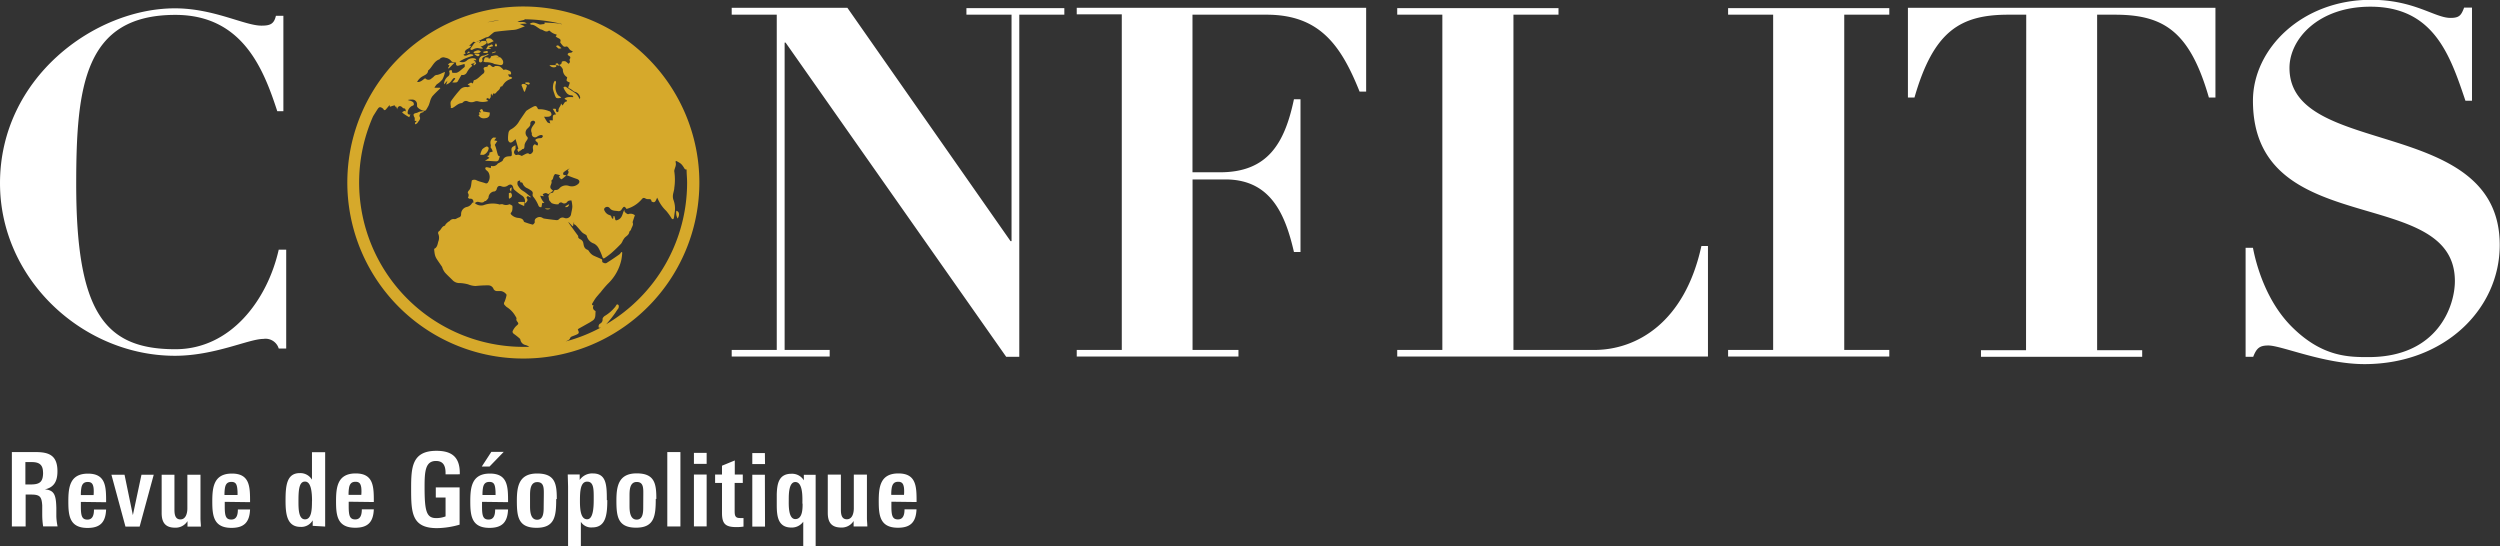 <?xml version="1.0" encoding="UTF-8"?> <svg xmlns="http://www.w3.org/2000/svg" id="Layer_1" data-name="Layer 1" viewBox="0 0 381.2 83.29"><rect x="0" y="0" width="381.2" height="83.29" fill="#333333" stroke="none"/><defs><style>.cls-1{fill:#fff;}.cls-2{fill:#d6a92b;}</style></defs><path class="cls-1" d="M293.84,154.26H295c.52-1.34,1-1.72,2.31-1.72,2,0,8.52,2.84,14.65,2.84,12.18,0,20.63-8.37,20.63-18.16,0-19.8-32.06-13.15-32.06-27,0-4.41,4.41-9.34,12.33-9.34,9.71,0,12.18,7.47,14.5,14.34h1v-14.2h-1.2c-.45,1.2-.75,1.57-2.09,1.57-2.39,0-5.53-2.76-12.11-2.76-10.53,0-18,7.47-18,15.39,0,21.45,30.79,12.63,30.79,27.5,0,3.89-2.69,11.59-13.15,11.59-3,0-7,0-11.58-4.49-4.11-4-5.61-9.79-6.06-12.18h-1.12Zm-33.48-1h-6.87v1h24.58v-1H271.2V102.1h2.69c7.4,0,11.43,2.47,14.35,12.63h1V101.05H242.35v13.68h1c2.92-10.16,7-12.63,14.35-12.63h2.69ZM214.93,102.1h6.87v51.12h-6.87v1h24.58v-1h-6.87V102.1h6.87v-1H214.93Zm-50.45,0h6.88v51.12h-6.88v1h47.38V137.37h-1c-2.54,11.66-9.86,15.85-16.36,15.85H182.2V102.1h6.87v-1H164.48Zm-42,51.12h-6.87v1h24.66v-1h-7v-26h5c6.87,0,9.12,5.23,10.46,11.06h1V115h-1c-1.42,6.73-4,11.13-11.28,11.13h-4.19V102.1h11.29c8.07,0,11.35,4.63,14.19,11.73h1V101.05H115.61v1h6.87ZM63,102.1h6.87v51.12H63v1H77.94v-1H71.07V106.36h.15l33.63,47.9h2V102.1h6.87v-1H98.79v1h6.88v34.53h-.15L80.64,101.05H63Zm-68.36.17H-6.5c-.29,1.29-.93,1.5-2.21,1.5-2.57,0-7.28-2.64-13.19-2.64-12.2,0-26.67,10.55-26.67,26.67,0,14.69,12.69,26.31,26.67,26.31,6.06,0,11.26-2.57,13.47-2.57A2.1,2.1,0,0,1-6.07,153h1.14V137.93H-6.07c-1.72,7.63-7.28,15.18-15.76,15.18-10.7,0-15.12-5.49-15.12-25.17,0-15,1.28-25.81,15.12-25.81,10.27,0,13.47,8.34,15.54,14.69h.93Z" transform="translate(48.57 -99.86)"></path><path class="cls-1" d="M89.33,175.32h-2a6,6,0,0,1,.06-1c.1-.63.35-1,1-1s.8.39.88.92a5.73,5.73,0,0,1,0,1.09m1.92,1.08c0-2.29,0-4.36-2.77-4.36s-3,2.05-3,4.22.17,4.06,2.93,4.06c1.92,0,2.75-.86,2.83-2.81H89.35c0,.74-.15,1.54-1,1.54s-1-.6-1-2v-.7Zm-7.51,3.73c0-.45-.06-.8-.06-1.3v-6.61h-2v5.14c0,.69-.21,1.67-1.06,1.67s-.91-.84-.91-1.52v-5.29h-2v5.84c0,1.49.61,2.23,2.06,2.23a2.13,2.13,0,0,0,1.88-1l0,.84Zm-9.87-3.5c0,.79,0,2.37-1.11,2.37s-1-2.26-1-3,0-2.65,1-2.65c1.21,0,1.08,2.48,1.08,3.31m1.95-4.41H74v.84a2.1,2.1,0,0,0-1.9-1c-1.95,0-2.18,1.57-2.23,3.12,0,.09,0,1.51,0,1.58,0,1.62.11,3.5,2.22,3.5a2.15,2.15,0,0,0,1.82-.89v3.77H75.8v-9.07c0-.13,0-1.73,0-1.86m-7.74,0H66.14v7.91h1.94Zm0-3.31H66.14v1.68h1.94Zm-3.26,11.24v-1.33c-.19,0-.36,0-.54,0-.72,0-.81-.36-.81-1.08V173.5h1.24v-1.28H63.47v-2.15l-1.95.8v1.35H60.47v1.28h1.05v4.56c0,1.68.52,2.17,2.2,2.17a6.63,6.63,0,0,0,1.1-.08m-5.64-7.93H57.24v7.91h1.94Zm0-3.31H57.24v1.68h1.94Zm-4-.12h-2v11.34h2Zm-5.67,8.3c0,.8,0,2-1,2s-1.09-1.25-1.09-2.06v-1.56c0-.79,0-2.12,1.1-2.12s1,1.06,1,2.08Zm2-1.15c0-2.32-.24-3.9-3-3.9s-3.09,1.94-3.09,4.15c0,2.42.21,4.13,3,4.13s3-1.79,3-4.38m-9.46.1c0,1.19-.08,3-1,3s-1.1-1.28-1.1-2.74.05-3,1.1-3,1,1.26,1,2.75m2,.08c0-2.31-.06-4.08-2.14-4.08a2.3,2.3,0,0,0-2,1l0-.84H38c0,.11.05,1.75.05,1.86v9.07H40v-3.71a1.85,1.85,0,0,0,1.74.85c2.08,0,2.29-1.95,2.29-4.17m-9.7,1c0,.8,0,2-1,2s-1.08-1.25-1.08-2.06v-1.56c0-.79,0-2.12,1.1-2.12s1,1.06,1,2.08Zm2-1.15c0-2.32-.24-3.9-3-3.9s-3.09,1.94-3.09,4.15c0,2.42.2,4.13,3,4.13s3-1.79,3-4.38m-8-7.2H26.35L24.89,171h1.18Zm-1.36,6.58H25a6,6,0,0,1,.06-1c.09-.63.34-1,1-1s.8.39.88.92a6.68,6.68,0,0,1,.05,1.09m1.91,1.08c0-2.29,0-4.36-2.76-4.36s-3,2.05-3,4.22.17,4.06,2.93,4.06c1.92,0,2.75-.86,2.83-2.81H26.93c0,.74-.14,1.54-1,1.54s-1-.6-1-2v-.7Zm-7.36-4.25V172c0-2.4-1.17-3.4-3.56-3.4-3.77,0-3.86,2.57-3.86,5.79,0,3.64.09,6,3.94,6a12.81,12.81,0,0,0,3.45-.53v-5.68H17.88v1.54h1.49v2.88a3.93,3.93,0,0,1-1.43.26c-1.5,0-1.77-1.09-1.77-4.76,0-2.35.11-3.95,1.74-3.95,1.18,0,1.46.83,1.46,1.85v.19ZM6.58,175.32h-2a6,6,0,0,1,.06-1c.09-.63.35-1,1-1s.8.39.88.92a5.73,5.73,0,0,1,0,1.09m1.91,1.08c0-2.29,0-4.36-2.76-4.36s-3,2.05-3,4.22.17,4.06,2.93,4.06c1.92,0,2.75-.86,2.83-2.81H6.6c0,.74-.15,1.54-1,1.54s-1-.6-1-2v-.7ZM-1,176.27c0,1.31-.07,2.78-1.06,2.78s-1-1.6-1-2.76c0-1.71.09-3,1-3s1.07,1.55,1.07,3m2,3.86c0-.09,0-1.35,0-1.44v-9.9H-1V173A2.07,2.07,0,0,0-2.85,172c-2,0-2.18,1.88-2.18,4.2,0,2.06.22,4,2.29,4a2,2,0,0,0,1.85-1l0,.84Zm-13.35-4.81h-2a6,6,0,0,1,.06-1c.09-.63.34-1,1-1s.8.39.88.92a6.68,6.68,0,0,1,.05,1.09m1.91,1.08c0-2.29,0-4.36-2.76-4.36s-3,2.05-3,4.22.17,4.06,2.93,4.06c1.92,0,2.75-.86,2.83-2.81h-1.86c0,.74-.14,1.54-1,1.54s-1-.6-1-2v-.7Zm-7.5,3.73c0-.45-.06-.8-.06-1.3v-6.61H-20v5.14c0,.69-.22,1.67-1.06,1.67s-.91-.84-.91-1.52v-5.29h-1.95v5.84c0,1.49.61,2.23,2.05,2.23a2.13,2.13,0,0,0,1.89-1v.84Zm-7.19-7.91H-27l-1.31,6.16-1.27-6.16h-2l2.14,7.91h2.16Zm-9.11,3.1h-2a6,6,0,0,1,.06-1c.09-.63.35-1,1-1s.8.39.88.92a5.73,5.73,0,0,1,0,1.09m1.91,1.08c0-2.29,0-4.36-2.76-4.36s-3,2.05-3,4.22.17,4.06,2.93,4.06c1.92,0,2.75-.86,2.83-2.81h-1.85c0,.74-.15,1.54-1,1.54s-1-.6-1-2v-.7ZM-42,171.91c0,1.43-.5,1.82-1.88,1.82h-.82v-3.41h1c1.11,0,1.69.41,1.69,1.59m2.22,8.22a9,9,0,0,1-.19-1.5c0-.44,0-.9,0-1.32-.05-1.93-.28-2.72-1.76-2.83,1.49-.31,1.93-1.35,1.93-2.76,0-2.53-1.41-2.93-3.39-2.93h-3.56v11.34h2.1v-4.86h.83c1.37,0,1.61.34,1.7,1.65,0,.48,0,1,0,1.44a11.73,11.73,0,0,0,.14,1.77Z" transform="translate(48.57 -99.86)"></path><path class="cls-2" d="M20.19,116.31a.28.28,0,0,0,.25,0c.47-.23.82-.69,1.39-.73a.39.39,0,0,0,.19-.12.62.62,0,0,1,.76-.13,1.29,1.29,0,0,0,1.07,0,.9.9,0,0,1,.56,0,2.68,2.68,0,0,0,1.48-.07l-.35-.3.31-.18L26,115a1.4,1.4,0,0,0,.26-.34c0-.09,0-.22,0-.34a.92.92,0,0,1,.1-.2l.08.31.07,0,.13-.34c.25.14.37,0,.51-.18s.44-.36.51-.59.15-.32.33-.28a4.5,4.5,0,0,1,.35-.51,2,2,0,0,1,1-.63c.08,0,.13-.12.19-.18a1.2,1.2,0,0,0-.24-.15.66.66,0,0,0-.21,0l-.19-.37c.16,0,.42,0,.44,0a.41.41,0,0,0-.24-.55c-.29-.12-.6-.28-.85-.11a3.94,3.94,0,0,0-.57-.53,1.4,1.4,0,0,0-.51-.09c-.09,0-.21,0-.25,0-.27.31-.47.09-.67-.08s-.34-.1-.46.1a1.63,1.63,0,0,0-.09.19l0-.09a2,2,0,0,0-.35.06c-.18.08-.21.22-.12.4a.44.44,0,0,1-.12.6c-.49.35-.84.89-1.43,1l-.14.49c-.13-.06-.23-.15-.3-.13a3.28,3.28,0,0,0-.5.3l.45.23c-.22.07-.38.18-.51.15a1.17,1.17,0,0,0-1.14.46,18.17,18.17,0,0,0-1.33,1.68.77.77,0,0,0-.07.41,4,4,0,0,0,.06.47C20.15,116.15,20.14,116.27,20.19,116.31Z" transform="translate(48.57 -99.86)"></path><path class="cls-2" d="M27.36,123.51c-.11-.31-.18-.64-.28-1s-.13-.37-.2-.57l.38-.58-.47-.1.31-.4c-.21,0-.4-.06-.49,0a.86.86,0,0,0-.4.78c0,.18.1.38.05.54a.27.27,0,0,0,.09.31,1.89,1.89,0,0,1,.21.48l-.48.14-.07.42-.3.13.35.28-.69.44c.65,0,1.2.07,1.74.08a.44.44,0,0,0,.33-.16,4.08,4.08,0,0,0,.2-.62C27.54,123.67,27.4,123.61,27.36,123.51Z" transform="translate(48.57 -99.86)"></path><path class="cls-2" d="M26.33,108.42s-.08.17-.13.26l.06,0-.32.16v-.2c-.19,0-.45-.08-.55,0s-.16.38-.25.62c.11,0,.2.09.27.08a3.73,3.73,0,0,1,1.21.18.93.93,0,0,0,.2.1c.35.06.69.14,1,.17a.37.37,0,0,0,.3-.2.71.71,0,0,0-.18-.74.5.5,0,0,0-.65-.24,1.29,1.29,0,0,1-.21.06v0l.41-.17s0,0,0,0C27.12,108.11,26.72,108.39,26.33,108.42Z" transform="translate(48.57 -99.86)"></path><path class="cls-2" d="M25,107.29l.05-.1-.36-.24a1,1,0,0,0,.29-.07,3.48,3.48,0,0,0,.56-.34c.06-.05.12-.18.09-.24s-.17-.23-.22-.22c-.25.08-.59-.09-.76.25,0,0-.11,0-.22.09l.26-.32a1.4,1.4,0,0,0-1,.42l-.56.8c.14.27.34.13.57,0a1.63,1.63,0,0,1,.57-.13C24.48,107.22,24.73,107.27,25,107.29Z" transform="translate(48.57 -99.86)"></path><path class="cls-2" d="M24.39,117.4c.3.57.78.55,1.26.44a.7.7,0,0,0,.39-.31,1.46,1.46,0,0,0,.07-.51l-1-.16c-.11-.41-.24-.46-.53-.18l.2.31-.32,0C24.45,117.16,24.7,117.34,24.39,117.4Z" transform="translate(48.57 -99.86)"></path><path class="cls-2" d="M15.57,116.86c-.21,0-.4.16-.6.21-.52.11-.58.21-.35.68a.56.56,0,0,0,.05.08v.47l.27,0c0,.19-.41.24-.15.52.11-.08.25-.13.3-.23.19-.31.57-.58.3-1,0,0,0-.1,0-.15s.09-.2.15-.33l.5-.18,0-.12A3.75,3.75,0,0,0,15.57,116.86Z" transform="translate(48.57 -99.86)"></path><path class="cls-2" d="M36.43,114.24a2.1,2.1,0,0,1-.27-1.55,1,1,0,0,0,.05-.35c0-.06-.09-.11-.14-.17a.58.58,0,0,0-.13.14,1.4,1.4,0,0,0-.13.34,2.8,2.8,0,0,0-.07.76,4.15,4.15,0,0,0,.23.76,2,2,0,0,0,.23.56c.13.17.62.11.81,0C36.82,114.56,36.52,114.45,36.43,114.24Z" transform="translate(48.57 -99.86)"></path><path class="cls-2" d="M25.94,122.49a.14.14,0,0,0,0-.11c-.09-.08-.23-.22-.28-.19a1.81,1.81,0,0,0-.7.44,2.84,2.84,0,0,0-.3.83,4.27,4.27,0,0,0,.53,0A1.26,1.26,0,0,0,25.94,122.49Z" transform="translate(48.57 -99.86)"></path><path class="cls-2" d="M25.79,106.56l.92-.42-.38-.36a.85.85,0,0,0-.73,0,.29.29,0,0,0-.05.2c.06.17.15.33.22.49Z" transform="translate(48.57 -99.86)"></path><path class="cls-2" d="M31.47,113.82l.31-.87a.59.59,0,0,0-.68-.27c-.06,0-.16.12-.15.16l.4,1Z" transform="translate(48.57 -99.86)"></path><path class="cls-2" d="M25.28,108.5l.62-.29,0-.13-.26.09a1.85,1.85,0,0,1-.46.17.73.73,0,0,0-.7.89.22.22,0,0,0,.17.14A.32.32,0,0,0,25,109C24.88,108.69,25.08,108.6,25.28,108.5Z" transform="translate(48.57 -99.86)"></path><path class="cls-2" d="M30.59,130.94l.76.34.07-.63c-.28,0-.53,0-.78,0a.79.79,0,0,0-.23.08A.88.88,0,0,0,30.59,130.94Z" transform="translate(48.57 -99.86)"></path><path class="cls-2" d="M19.85,110.3l.89-.87c-.35,0-.72-.12-1,.29l.24.13-.24.39Z" transform="translate(48.57 -99.86)"></path><path class="cls-2" d="M25.88,106.78l-.3.51,0,.1.71-.12v-.06l-.39-.1.71-.21C26.42,106.26,26.11,107,25.88,106.78Z" transform="translate(48.57 -99.86)"></path><path class="cls-2" d="M54.56,132a1.81,1.81,0,0,0,.19,1.18C55.12,132.62,55,132.11,54.56,132Z" transform="translate(48.57 -99.86)"></path><path class="cls-2" d="M29.05,130.16c.49-.17.57-.53.27-.94l-.3.09c0,.15,0,.29,0,.43S29,130,29.05,130.16Z" transform="translate(48.57 -99.86)"></path><path class="cls-2" d="M24.49,107.92c.1,0,.18-.13.27-.2-.38-.34-.67-.13-1,0a.2.2,0,0,0-.12.12s.05.12.08.12A5.88,5.88,0,0,0,24.49,107.92Z" transform="translate(48.57 -99.86)"></path><path class="cls-2" d="M36.15,110.08c.06,0,.09-.1.14-.16s-.12-.13-.18-.13c-.28,0-.56,0-.9,0A.82.82,0,0,0,36.15,110.08Z" transform="translate(48.57 -99.86)"></path><path class="cls-2" d="M24.44,108.39a.26.26,0,0,0,.11-.23.32.32,0,0,0-.24-.11,4.67,4.67,0,0,0-.52,0v.09a2.86,2.86,0,0,0,.38.26A.29.29,0,0,0,24.44,108.39Z" transform="translate(48.57 -99.86)"></path><path class="cls-2" d="M36.61,107.27c.09,0,.24,0,.43-.06-.5-.45-.5-.52-.83-.32A2,2,0,0,0,36.61,107.27Z" transform="translate(48.57 -99.86)"></path><path class="cls-2" d="M32.23,112.62c-.06-.06-.11-.18-.18-.18a3,3,0,0,0-.52,0l0,.16a3.13,3.13,0,0,0,.52.16C32.08,112.79,32.16,112.68,32.23,112.62Z" transform="translate(48.57 -99.86)"></path><path class="cls-2" d="M25.15,107.93c.17,0,.35,0,.52,0s.13-.1.14-.16-.08-.15-.11-.14a5.78,5.78,0,0,0-.57.12Z" transform="translate(48.57 -99.86)"></path><path class="cls-2" d="M27.05,107c.06-.07.17-.14.17-.21a1,1,0,0,0-.14-.3H27c0,.1-.12.21-.11.31S27,106.88,27.05,107Z" transform="translate(48.57 -99.86)"></path><path class="cls-2" d="M30.59,123l.09-.45-.09-.06c-.1.07-.29.14-.29.2s.12.22.19.34Z" transform="translate(48.57 -99.86)"></path><path class="cls-2" d="M29.47,128.42c-.36.17-.39.34-.11.68Z" transform="translate(48.57 -99.86)"></path><path class="cls-2" d="M38,131.39a1.37,1.37,0,0,0,.22-.3l-.08-.07-.49.29,0,.14A1,1,0,0,0,38,131.39Z" transform="translate(48.57 -99.86)"></path><path class="cls-2" d="M36.61,109.88l.07-.06c-.07-.1-.12-.24-.22-.29s-.21,0-.32.07v.1Z" transform="translate(48.57 -99.86)"></path><path class="cls-2" d="M35.37,131.65h-.86A.72.72,0,0,0,35.37,131.65Z" transform="translate(48.57 -99.86)"></path><path class="cls-2" d="M23.72,109.83a2.52,2.52,0,0,0,.25-.21c.11-.14.07-.23-.11-.25l-.24.38Z" transform="translate(48.57 -99.86)"></path><path class="cls-2" d="M22.63,108.05l.49-.22C22.8,107.56,22.74,107.86,22.63,108.05Z" transform="translate(48.57 -99.86)"></path><path class="cls-2" d="M27,107.83l0-.14-.54.19,0,.11Z" transform="translate(48.57 -99.86)"></path><path class="cls-2" d="M31.24,100.85a26.84,26.84,0,1,0,26.83,26.83A26.87,26.87,0,0,0,31.24,100.85Zm-3.73,2.07a.66.66,0,0,1-.2.06c-.53.11-1,.19-1.58.28C26.32,103.12,26.91,103,27.51,102.92ZM6.19,127.68a25,25,0,0,1,2.13-10.09c.23-.36.45-.73.68-1.08s.38-.39.72-.17a.49.49,0,0,1,.18.17c.14.23.27.15.4,0s.32-.39.49-.58c0,0,.05,0,.08,0l0,.21.73-.23.13.31.06-.22.22.55c0-.09,0-.13,0-.16.19-.41.45-.46.77-.15.06.06.13.14.2.14.32,0,.27.23.34.46-.11,0-.19-.09-.24-.07a2.39,2.39,0,0,0-.34.21,1.75,1.75,0,0,0,.2.19c.14.11.29.2.44.3l.45.27.18-.44a.29.29,0,0,1-.43-.24,1.28,1.28,0,0,1,.69-1.06c.1,0,.25-.11.26-.18a.51.51,0,0,0-.11-.39,1.64,1.64,0,0,0-.5-.23c-.1,0-.21-.06-.31-.09a2,2,0,0,1,.63-.06.71.71,0,0,1,.78.7c0,.1,0,.21,0,.31.06.32.94.81,1.23.67a.28.28,0,0,0,.15-.11c.13-.21.26-.42.37-.64s.13-.38.21-.57a2.73,2.73,0,0,1,.34-.82c.38-.46.83-.85,1.25-1.27l-.05-.08h-.85a2.63,2.63,0,0,1,.37-.53,3.37,3.37,0,0,0,.84-.73,3.62,3.62,0,0,0,.4-1.16l-.46.19a2.74,2.74,0,0,1-.7.27.67.67,0,0,0-.52.23,1.54,1.54,0,0,1-.34.28.65.65,0,0,1-1,0c-.37.23-.67.63-1.23.57a2.06,2.06,0,0,1,.89-.89c.35-.2.74-.33.78-.81,0,0,0-.07.08-.1.58-.52.82-1.38,1.66-1.65a0,0,0,0,0,0,0,.73.73,0,0,1,.88-.25,1.46,1.46,0,0,1,.85.42.61.61,0,0,0,.46.28c.12,0,.24,0,.36.07-.08.29.05.5.29.45s.71-.19,1-.28a.36.36,0,0,0,0,.19c.1.26-.09.35-.25.48l-.38.32a1.83,1.83,0,0,1-.57.36,2.62,2.62,0,0,1-.69,0l-.08-.39c-.35,0-.44.06-.35.34a.56.56,0,0,1-.27.65,1.55,1.55,0,0,0-.56,1.17l.53-.56-.2.6a1.62,1.62,0,0,0,.82-.6,1.9,1.9,0,0,1,.35-.4s.14,0,.22,0a.73.73,0,0,1-.07.19c-.1.14-.22.28-.38.48a3.39,3.39,0,0,0,.57,0,.37.37,0,0,0,.25-.15c.2-.34.39-.69.58-1a.71.71,0,0,0,.83-.41,4.7,4.7,0,0,1,.4-.59,3.7,3.7,0,0,1,.42-.37l-.2-.28.51-.15h0l.21-.17-.34-.27.46,0c-.08-.1-.11-.19-.18-.24a1.33,1.33,0,0,0-1.24.23,1,1,0,0,1-1.2.2c.32-.17.64-.36,1-.5a11.35,11.35,0,0,1,1.12-.38l0-.13a.9.9,0,0,0-.8,0c-.21.11-.44.23-.7,0l.38-.26-.18-.12c.08-.56.77-.51,1-1l-.32,0c.16-.15.29-.28.43-.4s.22-.32.44-.14c0,0,.1,0,.15,0l1.48-.71c.13-.06.3-.05.42-.12a5.45,5.45,0,0,0,.46-.38c.19-.14.38-.35.59-.38.83-.12,1.67-.19,2.51-.27a4,4,0,0,0,.7-.08c.43-.13.85-.31,1.31-.49l-.78-.36,1.06-.06c-.43-.42-.93-.09-1.4-.32l1.07-.25v-.08a25.13,25.13,0,0,1,5.66.71v.06a2.49,2.49,0,0,0-.47-.12c-.7-.1-1.43-.11-2.14-.16l0,.23-.51.06a.75.75,0,0,1-.26,0c-.49-.16-1-.48-1.48-.07.07,0,.16.13.25.12.47,0,.76.32,1.12.53.11.06.21.17.33.19.4.07.74.53,1.2.19,0,0,.1,0,.12,0a2.15,2.15,0,0,0,1,.57s.06,0,.09.08l-.16.22a1.25,1.25,0,0,0,.24.18c.26.15.64.21.46.67,0,0,0,.05,0,.08a4.51,4.51,0,0,0,.44.54.41.41,0,0,0,.36.1c.24-.1.36.05.45.17s.3.49.65.5c-.1.26-.28.25-.48.26s-.21.13-.32.2c.08.1.14.24.25.29a.26.26,0,0,1,.13.41.34.34,0,0,0-.06.27c.13.23,0,.35-.15.51-.15-.12-.27-.24-.41-.34s-.65-.1-.64.11-.15.36-.41.39c.11.13.25.2.34.31s.26.32.25.48a1.27,1.27,0,0,0,.65,1.09c0,.19-.14.43-.06.55s.35.21.46.27a3.51,3.51,0,0,1-.15.49c-.13.28-.1.33.18.44a1.74,1.74,0,0,1,.36.24,1.7,1.7,0,0,0,.34.23,1.09,1.09,0,0,1,.86.9,1,1,0,0,1-.08.23,4.8,4.8,0,0,0-.3-.54,1.65,1.65,0,0,0-.34-.36c-.44-.3-.89-.57-1.32-.88-.2-.14-.34-.19-.52,0a3.12,3.12,0,0,0,.43.76,1,1,0,0,0,.69.43c.14,0,.38,0,.38.28-.45,0-.93-.09-1.32.21,0,.22.47.13.32.46-.4,0-.4.44-.69.6l-.11-.25h-.08c0,.4-.47.64-.35,1.11,0,0-.14.18-.17.17s-.25-.14-.24-.19c.09-.48-.23-.3-.49-.33l.51.86c-.32,0-.46.09-.49.32a3.08,3.08,0,0,0,0,.58s0,0-.07,0l-.46,0,.14.47c-.18-.07-.37-.09-.45-.19a8.47,8.47,0,0,1-.5-.84,3.07,3.07,0,0,0,.69,0,.56.56,0,0,0,.41-.24c.06-.11,0-.31-.1-.45s-.18-.13-.29-.17a3.64,3.64,0,0,0-1.53-.27.24.24,0,0,1-.16-.14c-.15-.34-.28-.43-.63-.27a10,10,0,0,0-1.09.64s0,0-.06.07c-.34.49-.69,1-1,1.46a3.16,3.16,0,0,1-1.3,1.31.72.72,0,0,0-.35.44,4.83,4.83,0,0,0-.08,1.14.56.56,0,0,0,.27.41c.09.05.3,0,.42-.11a3.61,3.61,0,0,0,.45-.4c.17.57.31,1.07.47,1.57a1,1,0,0,0,.15.27,2.4,2.4,0,0,0,.26-.18c.06,0,.12-.14.17-.14.23,0,.27-.12.3-.28s0-.38.09-.57a1.58,1.58,0,0,1,.21-.38c.11-.19.32-.38.15-.62a.87.87,0,0,1,.08-1.33c.19-.21.43-.39.37-.73,0-.08.05-.19.1-.26s.32-.25.53-.09.07.28,0,.42c-.31.41-.68.81-.4,1.39a.17.17,0,0,1,0,.1.5.5,0,0,0,.8.46,2.28,2.28,0,0,1,.3-.17c.21-.07.43-.18.6.07-.12.29-.18.32-.46.33a1.57,1.57,0,0,0-.48.09c-.28.12-.28.27,0,.47s.17.55.08.55-.23-.11-.35-.17l-.07,0c-.33.21-.27.53-.22.85s-.27.62-.45.63a.13.13,0,0,1-.12,0c-.21-.2-.4-.09-.61,0l-.55.29a1.72,1.72,0,0,0-.55-.19c-.16,0-.25.11-.43,0a.5.5,0,0,1-.2-.46,1.25,1.25,0,0,1,.23-.41v-.56c-.66.31-.69.39-.57,1.08,0,.11,0,.22,0,.32s0,.27-.27.27c-.45,0-.9.07-1.1.61-.06.16-.31.24-.48.35s-.24.09-.31.18a.88.88,0,0,1-1,.32l-.05.34a5.42,5.42,0,0,0-.62-.14c-.07,0-.2.06-.21.12a.33.33,0,0,0,.08.26c.11.13.26.22.36.35a1.41,1.41,0,0,1,0,1.53.32.32,0,0,1-.45.18c-.42-.15-.88-.23-1.29-.42a.71.71,0,0,0-.75,0c-.13.57-.05,1.14-.49,1.57-.09.08-.16.3-.11.37.2.26.08.5,0,.75.11,0,.21.12.3.11a.42.42,0,0,1,.53.4c0,.21.17.3.39.15a.47.47,0,0,1,.36-.08c.34.07.69.24,1-.13,0,0,.12,0,.15,0,.15-.18.39-.36.41-.56a1,1,0,0,1,.73-.88.5.5,0,0,0,.52-.38c.09-.41.32-.58.72-.42a1,1,0,0,0,1-.14c.39-.25.68-.13.79.32a.66.66,0,0,0,.19.36,12.38,12.38,0,0,0,1.08.83,1,1,0,0,1,.51,1.11.4.4,0,0,0,0,.15c.44-.34.5-.59.25-.87.15-.5.41-.1.63-.06,0-.05,0-.1,0-.11-.31-.25-.62-.51-.94-.75a4.81,4.81,0,0,1-.5-.33,2.75,2.75,0,0,1-.53-.7.83.83,0,0,1,0-.54c0-.08.23-.11.37-.18l0,.29c.17,0,.34.06.37.12a1.25,1.25,0,0,0,.74.8,3.18,3.18,0,0,1,.44.26c.24.14.43.3.36.62a.51.51,0,0,0,.06.37,5.27,5.27,0,0,1,.81,1.35.38.38,0,0,0,.47.27l.12-.64.33,0a2.68,2.68,0,0,1-.64-1.1l.52.09,0-.09-.15-.22c.44-.24.56-.23.87,0l.73-.53-.3-.27c-.35-.4.15-.76.06-1.15a.19.19,0,0,1,0-.17c.28-.17.23-.5.37-.73s.15-.24.22-.23a5.82,5.82,0,0,1,.72.18l-.2.23.31.35s.14.06.17,0c.23-.17.44-.36.71-.59a1.35,1.35,0,0,1-.21,0c-.12,0-.3-.06-.32-.13a.4.4,0,0,1,.1-.34,6.71,6.71,0,0,1,.71-.47.85.85,0,0,1,.17-.06l0,0-.29.23c.27.33.07.54-.11.79.51.19,1,.39,1.47.54s.55.5.25.77a1.44,1.44,0,0,1-1.47.29,1.36,1.36,0,0,0-1.44.43.75.75,0,0,1-.37.2c-.23,0-.47,0-.51.34,0,0-.12.1-.18.1-.36,0-.49.27-.58.54a2.2,2.2,0,0,1,.09.43.41.41,0,0,0,.07.22c.1.13.22.25.33.38a2.22,2.22,0,0,0,1,.19.11.11,0,0,0,.07-.06.38.38,0,0,1,.59-.15.53.53,0,0,0,.69-.13c.18-.24.38-.25.67-.26a4.68,4.68,0,0,1,.14.9c0,.4-.13.79-.19,1.19a.75.75,0,0,1-1,.59.69.69,0,0,0-.82.17.54.54,0,0,1-.36.16c-.64-.06-1.28-.15-1.92-.24a.77.77,0,0,1-.28-.12.8.8,0,0,0-.84,0,.54.54,0,0,0-.31.65c0,.11-.25.41-.33.39a11.67,11.67,0,0,1-1.27-.4.27.27,0,0,1-.08-.1c-.12-.4-.48-.47-.8-.52a1.71,1.71,0,0,1-1.08-.47c-.17-.18-.16-.24,0-.41a1,1,0,0,0,.14-.46,2.93,2.93,0,0,0,0-.51l-.24-.16c-.07,0-.18-.09-.23-.07a1.2,1.2,0,0,1-1,0,.63.63,0,0,0-.3,0c-.1,0-.2.06-.28,0a4,4,0,0,0-2.36.14,1.44,1.44,0,0,1-1.32-.32c-.17-.11-.29-.15-.42,0a1.2,1.2,0,0,1-.82.59,1.11,1.11,0,0,0-.85,1c0,.25,0,.48-.32.59s-.48.29-.7.26a.75.75,0,0,0-.72.28c-.06.07-.16.09-.24.15a3.61,3.61,0,0,0-.35.33c-.07.07-.1.24-.17.25-.48.11-.54.65-.92.87a.35.35,0,0,0-.07.34,1.55,1.55,0,0,1,0,1.23c-.1.42-.18.91-.62,1.08a5.94,5.94,0,0,0,.09.79,2.14,2.14,0,0,0,.26.69c.28.45.6.88.89,1.32,0,0,0,.13.05.19a2.68,2.68,0,0,0,.35.62c.36.4.76.76,1.14,1.14a1.43,1.43,0,0,0,1.16.47,5.93,5.93,0,0,1,1.24.2,3.27,3.27,0,0,0,1.13.25,17.56,17.56,0,0,1,1.93-.1.84.84,0,0,1,.8.52.58.58,0,0,0,.59.35l.54,0a1.28,1.28,0,0,1,.86.54.29.29,0,0,1,0,.13,5,5,0,0,1-.31,1,.35.35,0,0,0,.06.49,2.29,2.29,0,0,0,.27.27,3.85,3.85,0,0,1,1.28,1.29c.09.16.27.39.22.49s0,.3.09.41c.28.35.24.4-.11.69a2.44,2.44,0,0,0-.54.76c-.09.16,0,.35.19.48a9.89,9.89,0,0,1,.89.71.38.38,0,0,1,.08.17,1,1,0,0,0,.7.78,1.63,1.63,0,0,1,.65.3c-.39,0-.77,0-1.16,0A25.08,25.08,0,0,1,6.19,127.68Zm37.62,21.65.1-.08c.51-.57,1-1.19,1.41-1.79a4.39,4.39,0,0,1,.34-.5c.13-.12.2-.56,0-.65s-.18,0-.24.06-.12.22-.21.31A5.79,5.79,0,0,1,43.7,148c-.18.09-.41.36-.39.52a.66.66,0,0,1-.35.67.5.5,0,0,0-.21.65,1.75,1.75,0,0,0,.33-.06,24,24,0,0,1-5.39,2.14l.33-.16a.61.61,0,0,0,.32-.29c.08-.26.29-.3.48-.38l.36-.14c.57-.23.6-.32.35-.85l.11-.11,1.78-1,.35-.23c.55-.34.41-.91.48-1.42,0,0-.06-.08-.1-.11a.53.53,0,0,1-.19-.8c-.31,0-.29-.19-.17-.38s.3-.51.47-.74.39-.47.58-.7l.17-.18a15,15,0,0,1,1.09-1.28,7.17,7.17,0,0,0,2.07-3.66,8.31,8.31,0,0,0,.14-1.13l-.15-.08a1.33,1.33,0,0,1-.26.35c-.65.46-1.3.9-2,1.34a.47.47,0,0,1-.35,0,1,1,0,0,1-.29-.16c0-.18,0-.38-.08-.42-.42-.21-.87-.37-1.29-.58a1.75,1.75,0,0,1-.47-.39c-.14-.14-.23-.4-.4-.47-.52-.19-.57-.6-.65-1.05a.77.77,0,0,0-.31-.47c-.21-.16-.53-.2-.46-.58,0,0-.06-.08-.09-.12L38.25,134a1.4,1.4,0,0,1-.1-.16l-.06-.16.63.66.1,0c0-.22.09-.44.14-.67h0l0,.38a1,1,0,0,1,.28.17c.32.35.62.71.94,1.06a1.39,1.39,0,0,0,.19.15c.18.13.48.23.53.4A1.65,1.65,0,0,0,42,137a1.78,1.78,0,0,1,.7.69,8.39,8.39,0,0,1,.57,1.3c.12.3.17.35.44.16a9.47,9.47,0,0,0,1.07-.82c.47-.42.92-.86,1.35-1.31a2.47,2.47,0,0,0,.29-.53l.21-.31c.24-.32.72-.46.76-1,0,0,.11-.09.15-.15a.59.59,0,0,0,.13-.23c.1-.34.39-.64.23-1,0,0,0-.07,0-.11.12-.36.23-.72.34-1a1,1,0,0,0-1-.18c-.11.05-.34-.14-.48-.27s-.1-.26-.16-.42c0,.13-.08.24-.12.35-.17.49-.27,1-.87,1.23-.26.1-.35.09-.39-.2a3.57,3.57,0,0,0-.12-.4l-.12,0-.07.48c-.1-.11-.22-.2-.24-.3a.37.37,0,0,0-.3-.32,1.23,1.23,0,0,1-.74-.64.43.43,0,0,1-.08-.31.5.5,0,0,1,.85-.12c.35.48.87.38,1.34.47a.51.51,0,0,0,.49-.29c.28-.4.38-.58.73-.05,0,0,0,0,0,0a4.68,4.68,0,0,0,2.36-1.52c.18-.21.33-.19.54-.07a.66.66,0,0,0,.39.09c.36,0,.48,0,.52.35.59.37.65-.19.88-.59,0,.1.05.14.07.18A5.64,5.64,0,0,0,53,132a8.27,8.27,0,0,1,.84,1.17.26.26,0,0,0,.2.11c.06,0,.13-.11.14-.18.06-.32.09-.65.15-1a3.76,3.76,0,0,0-.2-1.73,1.53,1.53,0,0,1-.1-.59c0-.43.21-.86.22-1.3a8.38,8.38,0,0,0,0-2.45.68.68,0,0,1,0-.19c.09-.43.36-.83.18-1.3,0,0,.06-.12.07-.15a3.8,3.8,0,0,1,.77.45,3.15,3.15,0,0,1,.45.59c.08.16.18.27.29.27a.25.25,0,0,0,.11,0c0,.65.08,1.3.08,2A25.06,25.06,0,0,1,43.81,149.33Z" transform="translate(48.57 -99.86)"></path></svg> 